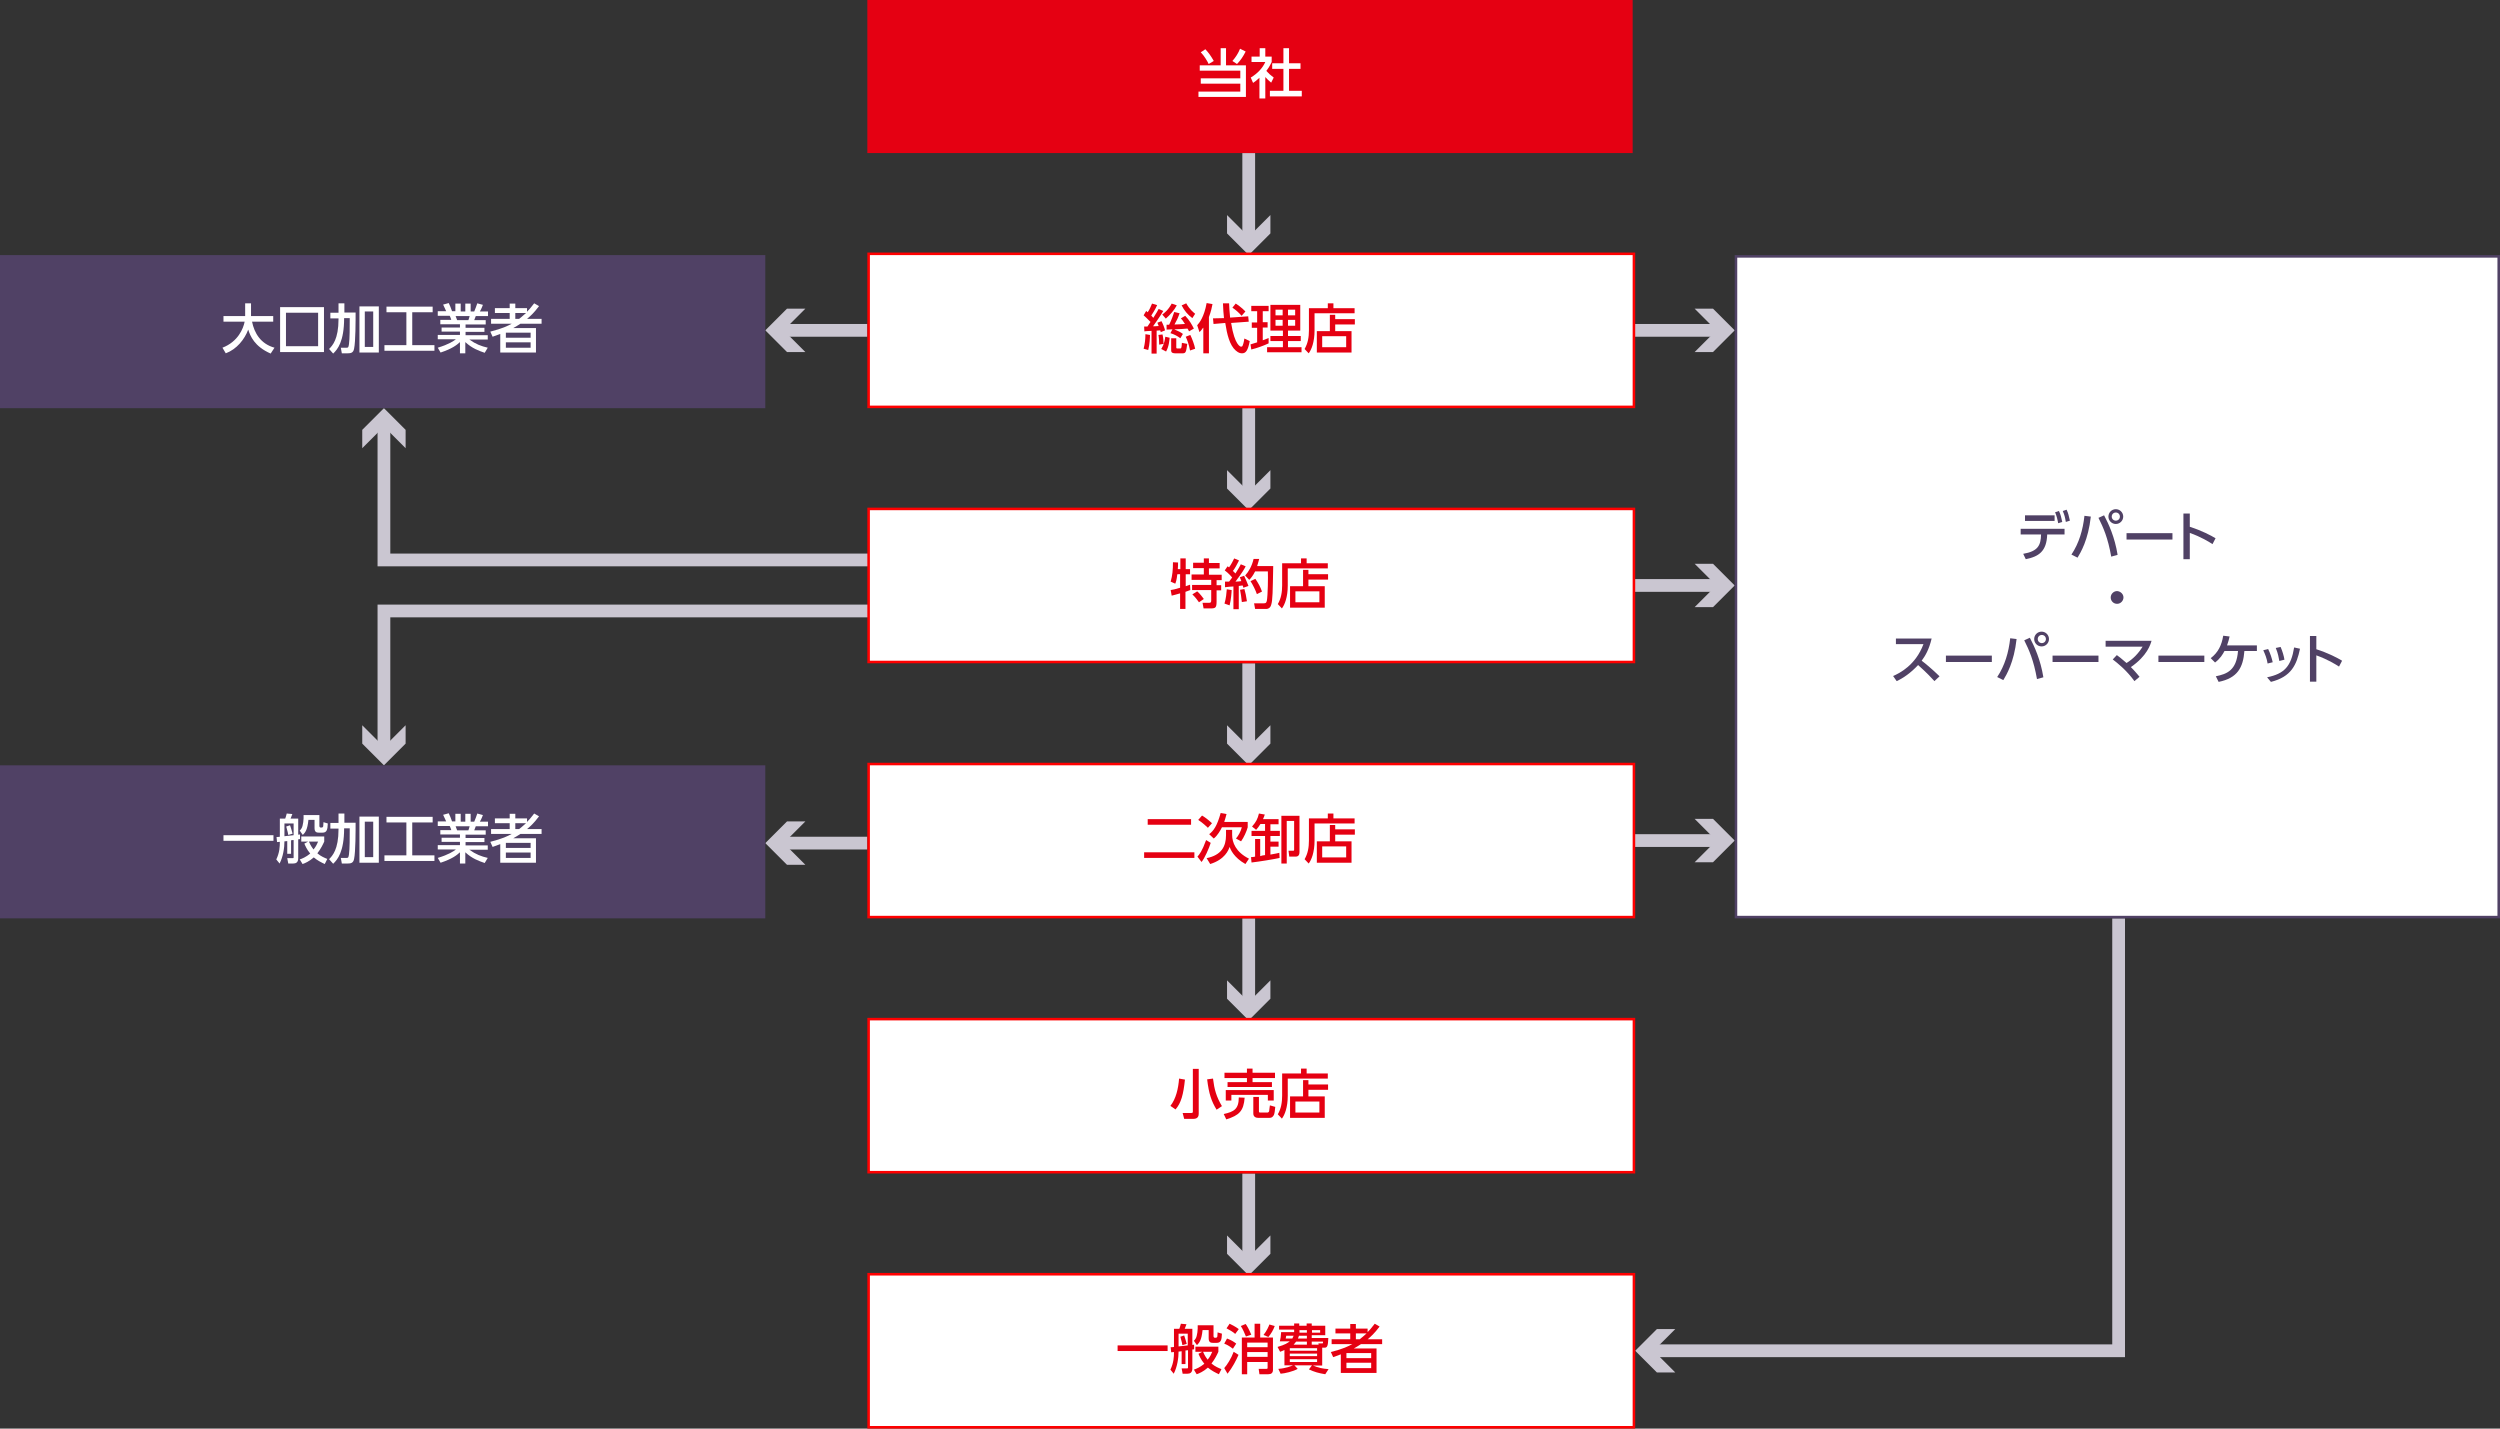 <?xml version="1.0" encoding="utf-8"?>
<!-- Generator: Adobe Illustrator 27.9.0, SVG Export Plug-In . SVG Version: 6.00 Build 0)  -->
<svg version="1.1" id="レイヤー_1" xmlns="http://www.w3.org/2000/svg" xmlns:xlink="http://www.w3.org/1999/xlink" x="0px"
	 y="0px" width="980px" height="560px" viewBox="0 0 980 560" style="enable-background:new 0 0 980 560;" xml:space="preserve">
<rect x="0" y="0" width="980" height="560" fill="#333333" stroke="none"/>
<style type="text/css">
	.st0{fill:#CAC6D1;}
	.st1{fill:#E50012;}
	.st2{fill:#FFFFFF;}
	.st3{fill:#FF0000;}
	.st4{fill:#504165;}
</style>
<g>
	<rect x="487" y="60" class="st0" width="5" height="34.3"/>
	<g>
		<polygon class="st0" points="481,84.3 489.5,92.8 498,84.3 498,91.5 489.5,100 481,91.5 		"/>
	</g>
</g>
<g>
	<rect x="305.7" y="328" class="st0" width="34.3" height="5"/>
	<g>
		<polygon class="st0" points="315.7,322 307.2,330.5 315.7,339 308.5,339 300,330.5 308.5,322 		"/>
	</g>
</g>
<g>
	<rect x="305.7" y="127" class="st0" width="34.3" height="5"/>
	<g>
		<polygon class="st0" points="315.7,121 307.2,129.5 315.7,138 308.5,138 300,129.5 308.5,121 		"/>
	</g>
</g>
<g>
	<polygon class="st0" points="341,222 148,222 148,165.7 153,165.7 153,217 341,217 	"/>
	<g>
		<polygon class="st0" points="159,175.7 150.5,167.2 142,175.7 142,168.5 150.5,160 159,168.5 		"/>
	</g>
</g>
<g>
	<polygon class="st0" points="153,294.3 148,294.3 148,237 341,237 341,242 153,242 	"/>
	<g>
		<polygon class="st0" points="142,284.3 150.5,292.8 159,284.3 159,291.5 150.5,300 142,291.5 		"/>
	</g>
</g>
<g>
	<polygon class="st0" points="833,532 646.7,532 646.7,527 828,527 828,360 833,360 	"/>
	<g>
		<polygon class="st0" points="656.7,521 648.2,529.5 656.7,538 649.5,538 641,529.5 649.5,521 		"/>
	</g>
</g>
<g>
	<rect x="640" y="227" class="st0" width="34.3" height="5"/>
	<g>
		<polygon class="st0" points="664.3,238 672.8,229.5 664.3,221 671.5,221 680,229.5 671.5,238 		"/>
	</g>
</g>
<g>
	<rect x="487" y="160" class="st0" width="5" height="34.3"/>
	<g>
		<polygon class="st0" points="481,184.3 489.5,192.8 498,184.3 498,191.5 489.5,200 481,191.5 		"/>
	</g>
</g>
<g>
	<rect x="487" y="260" class="st0" width="5" height="34.3"/>
	<g>
		<polygon class="st0" points="481,284.3 489.5,292.8 498,284.3 498,291.5 489.5,300 481,291.5 		"/>
	</g>
</g>
<g>
	<rect x="487" y="360" class="st0" width="5" height="34.3"/>
	<g>
		<polygon class="st0" points="481,384.3 489.5,392.8 498,384.3 498,391.5 489.5,400 481,391.5 		"/>
	</g>
</g>
<g>
	<rect x="487" y="460" class="st0" width="5" height="34.3"/>
	<g>
		<polygon class="st0" points="481,484.3 489.5,492.8 498,484.3 498,491.5 489.5,500 481,491.5 		"/>
	</g>
</g>
<g>
	<rect x="640" y="127" class="st0" width="34.3" height="5"/>
	<g>
		<polygon class="st0" points="664.3,138 672.8,129.5 664.3,121 671.5,121 680,129.5 671.5,138 		"/>
	</g>
</g>
<g>
	<rect x="640" y="327" class="st0" width="34.3" height="5"/>
	<g>
		<polygon class="st0" points="664.3,338 672.8,329.5 664.3,321 671.5,321 680,329.5 671.5,338 		"/>
	</g>
</g>
<rect x="340" class="st1" width="300" height="60"/>
<g>
	<rect x="340.5" y="99.5" class="st2" width="300" height="60"/>
	<path class="st3" d="M641,160H340V99h301V160z M341,159h299v-59H341V159z"/>
</g>
<g>
	<rect x="340.5" y="199.5" class="st2" width="300" height="60"/>
	<path class="st3" d="M641,260H340v-61h301V260z M341,259h299v-59H341V259z"/>
</g>
<g>
	<rect x="680.5" y="100.5" class="st2" width="299" height="259"/>
	<path class="st4" d="M979,101v258H681V101H979 M980,100H680v260h300V100L980,100z"/>
</g>
<g>
	<rect x="340.5" y="299.5" class="st2" width="300" height="60"/>
	<path class="st3" d="M641,360H340v-61h301V360z M341,359h299v-59H341V359z"/>
</g>
<rect y="100" class="st4" width="300" height="60"/>
<rect y="300" class="st4" width="300" height="60"/>
<g>
	<rect x="340.5" y="399.5" class="st2" width="300" height="60"/>
	<path class="st3" d="M641,460H340v-61h301V460z M341,459h299v-59H341V459z"/>
</g>
<g>
	<rect x="340.5" y="499.5" class="st2" width="300" height="60"/>
	<path class="st3" d="M641,560H340v-61h301V560z M341,559h299v-59H341V559z"/>
</g>
<g>
	<path class="st2" d="M480.6,18.9v6.7h7.8V38h-18.6v-2.1h16.4v-3.1h-15.5v-2.1h15.5v-3h-15.9v-2.1h8.2v-6.7H480.6z M473.8,25.1
		c-0.5-1.1-1.8-3.3-3.1-4.6l1.8-1.2c1.3,1.4,2.1,2.5,3.3,4.6L473.8,25.1z M483.1,23.9c1.2-1.3,2.4-3.2,3-4.8l2.2,1.1
		c-0.9,1.8-2,3.5-3.4,4.9L483.1,23.9z"/>
	<path class="st2" d="M495.9,38.6h-2.2v-8.1c-1.3,1.2-1.9,1.6-2.5,2l-0.9-2.1c2.7-1.6,4.7-3.8,5.7-6.1h-5.4v-2.1h3.2v-3.3h2.2v3.3
		h2.5v2.1c-0.4,0.8-0.8,1.8-2.1,3.5c1.1,1.2,1.6,1.6,2.9,2.6l-1,2c-1-0.8-1.6-1.4-2.3-2.2V38.6z M503.1,18.9h2.2v5.9h4.5v2.2h-4.5
		v8.6h5v2.2h-12.5v-2.2h5.3v-8.6h-4.4v-2.2h4.4V18.9z"/>
</g>
<g>
	<path class="st1" d="M451,126.2c-1.3-1.4-2.3-2.2-2.7-2.6l1-1.7c0.3,0.2,0.4,0.3,0.6,0.5c0.8-1.2,1.2-2.2,1.7-3.4l2,0.6
		c-0.7,1.7-2,3.6-2.3,4.1c0.5,0.6,0.7,0.8,0.8,0.9c1.2-1.8,1.7-2.8,2.1-3.5l1.8,0.8c-1.2,2.1-3.6,5.4-4,6c0.7,0,1,0,2.2-0.1
		c-0.2-0.5-0.3-0.8-0.5-1.3l1.6-0.6c0.6,1.1,1.2,2.7,1.4,3.6l-1.7,0.7c-0.1-0.4-0.1-0.5-0.2-0.7c-0.4,0-1.1,0.1-1.4,0.1v9h-2v-8.9
		c-2,0.1-2.2,0.1-2.8,0.2l-0.1-1.9c0.6,0,0.7,0,1.3,0C450.1,127.5,450.7,126.7,451,126.2z M450.8,131.3c0,0.7-0.1,3.8-0.7,5.9
		l-1.8-0.5c0.5-1.9,0.7-3.7,0.7-5.7L450.8,131.3z M455.7,131.1c0.3,1.2,0.4,2.4,0.4,3.7l-1.7,0.3c0-1.3-0.1-3-0.3-3.8L455.7,131.1z
		 M458.5,132.4c-0.1,0.8-0.2,3.3-1.4,5.4l-1.9-1c0.4-0.7,1.2-1.8,1.6-4.8L458.5,132.4z M461.3,119.7c-1,1.9-2.7,3.8-4.3,5.2
		l-1.4-1.6c0.7-0.5,2.4-1.8,3.7-4.3L461.3,119.7z M459.6,129.1c-0.5,0-1.8,0.1-2.3,0.1v-1.9c0.2,0,0.4,0,1,0c0.9-1.8,1.6-3.8,2-5
		l2.1,0.5c-0.7,2-1,2.6-2,4.4c0.8,0,3.1-0.1,4.1-0.2c-0.9-1.4-1.1-1.7-1.6-2.2l1.7-1c1.6,1.6,2.7,3.6,3.4,5l-1.9,1.1
		c-0.2-0.5-0.4-0.8-0.6-1.1c-2.3,0.2-2.6,0.2-5.2,0.3c1.7,0.7,2.6,1.2,3.4,1.8l-1,1.7c-1-0.8-2.5-1.6-3.9-2L459.6,129.1z
		 M461.1,132.7v3.4c0,0.4,0.1,0.5,0.4,0.5h1.1c0.4,0,0.6,0,0.7-2.2l2.1,0.4c-0.4,2.9-0.5,3.7-1.7,3.7h-3c-0.7,0-1.6-0.1-1.6-1.1
		v-4.8H461.1z M467.4,124.7c-1.8-1.3-3.2-3-4.2-5l1.8-0.8c1.4,2.5,2.8,3.5,3.5,4.1L467.4,124.7z M466.6,131.3
		c0.7,1.4,1.6,3.8,1.9,5.4l-2,0.7c-0.5-2.5-1-3.9-1.7-5.4L466.6,131.3z"/>
	<path class="st1" d="M471.6,128.5c-0.6,0.9-1,1.3-1.4,1.7l-0.9-2.7c0.9-1,2.7-3.2,3.7-8.7l2.3,0.4c-0.2,1.1-0.6,3-1.4,5.1v14.2
		h-2.2V128.5z M479.8,124.7c-0.2-1.7-0.3-3.5-0.4-5.8h2.4c0.1,1.5,0.1,3,0.4,5.6l7.1-0.5l0.2,2.1l-6.9,0.5c1.4,8.9,3.7,9.3,3.9,9.3
		c0.3,0,0.5-0.1,0.6-0.4c0.1-0.2,0.4-0.9,0.7-2.8l2.1,1c-0.7,3.8-1.6,4.8-3,4.8c-0.4,0-1.3,0-2.5-1.1c-2.4-2.1-3.4-6.3-4.1-10.8
		l-4.6,0.4l-0.2-2.2L479.8,124.7z M484.4,119c0.5,0.3,2.3,1.5,3.8,3.1l-1.5,1.7c-0.9-1.1-2.4-2.4-3.6-3.2L484.4,119z"/>
	<path class="st1" d="M490.2,135c0.6-0.2,0.7-0.2,2.6-0.8v-5.7h-2.1v-2.1h2.1V122h-2.3v-2.1h6.8v2.1H495v4.3h1.9v2.1H495v5
		c0.7-0.3,1.3-0.5,2.3-0.9v2.1c-1.7,0.8-4.6,1.9-6.8,2.4L490.2,135z M498,119.5h11.7v10.1h-4.8v2.1h5v2h-5v2.4h5.3v2h-13.5v-2h6.2
		v-2.4h-4.9v-2h4.9v-2.1H498V119.5z M500,121.4v2.2h2.8v-2.2H500z M500,125.4v2.3h2.8v-2.3H500z M504.9,121.4v2.2h2.8v-2.2H504.9z
		 M504.9,125.4v2.3h2.8v-2.3H504.9z"/>
	<path class="st1" d="M531.1,122.8h-15.8v6.7c0,4.6-1.2,7.6-2.3,9l-1.6-1.7c1.3-2.2,1.7-4.7,1.7-7.3v-8.7h7.4v-1.9h2.2v1.9h8.3
		V122.8z M521.3,129.8v-6.4h2.1v1.7h7.7v2.1h-7.7v2.6h6.4v8.4h-13.6v-8.4H521.3z M527.7,131.8h-9.4v4.3h9.4V131.8z"/>
</g>
<g>
	<path class="st1" d="M438.1,527.4h19.6v2.2h-19.6V527.4z"/>
	<path class="st1" d="M463.1,529.7c-0.6,0.1-0.9,0.1-1.1,0.1c0,2.5-0.5,6-1.9,8.7l-1.3-1.6c1.3-2.7,1.4-5,1.4-6.9
		c-0.2,0-0.9,0.1-1.1,0.1l-0.2-2c0.6,0,0.9,0,1.3-0.1v-7.1h2.1c0.2-0.5,0.3-0.9,0.6-2l2.2,0.2c-0.1,0.3-0.5,1.2-0.7,1.8h3v6.3
		c0.3,0,0.5-0.1,0.7-0.1v1.8c-0.3,0.1-0.5,0.1-0.7,0.1v7.4c0,1.7-0.9,2.1-2,2.1h-1.8l-0.4-2.1h2c0.5,0,0.5,0,0.5-0.5v-6.6
		c-0.3,0-0.4,0-1,0.1v5.3h-1.5V529.7z M465.6,522.8H462v5c2.5-0.3,2.8-0.3,3.6-0.4V522.8z M464.2,523.5c0.2,0.5,0.7,2.2,1,3.3
		l-1.7,0.5c-0.1-0.5-0.2-1.3-0.8-3.3L464.2,523.5z M471.3,529.9h-2.7v-2h9v2c-0.5,1.1-1.3,2.8-2.7,4.6c1.4,1.2,2.9,1.8,3.9,2.2l-1,2
		c-1.3-0.6-2.9-1.4-4.3-2.6c-1.8,1.6-3.5,2.3-4.4,2.6l-1.1-1.8c0.9-0.3,2.4-0.9,4.1-2.3c-1.4-1.7-1.9-3-2.3-3.9L471.3,529.9z
		 M469.5,519.5h6.2v4.3c0,0.3,0.2,0.6,0.5,0.6h0.4c0.3,0,0.5-0.2,0.6-0.5c0-0.2,0.1-1.4,0.1-1.6l1.7,0.5c-0.1,2.5-0.4,3.6-2.1,3.6
		h-1.4c-0.9,0-1.7-0.2-1.7-1.8v-3.2h-2.4c-0.4,3.9-1.2,4.9-2.2,5.9l-1.2-1.7c0.4-0.4,0.9-1,1.1-1.9c0.2-0.7,0.4-2.1,0.4-2.9V519.5z
		 M471.6,529.9c0.7,1.7,1.5,2.7,1.8,3.1c1-1.2,1.5-2.4,1.8-3.1H471.6z"/>
	<path class="st1" d="M481,524.7c1.8,0.7,2.7,1.3,3.6,2l-1.3,2c-0.5-0.4-1.7-1.3-3.4-2L481,524.7z M485.5,531.1
		c-0.9,2.1-2.4,5-4.3,7.4l-1.3-2.2c1.2-1.4,2.7-3.7,3.7-6.4L485.5,531.1z M482,518.9c0.8,0.4,2.1,1,3.6,2.1l-1.4,1.9
		c-0.9-0.8-1.6-1.2-3.4-2.2L482,518.9z M488.3,519c0.6,0.8,1.4,2.3,2.2,4.2l-2.1,0.7c-0.4-1-1.2-2.9-2-4.1L488.3,519z M491.8,524.3
		v-5.4h2.2v5.4h5V537c0,1.2-0.7,1.7-1.8,1.7h-3.5l-0.3-2.1h3c0.5,0,0.5-0.2,0.5-0.5v-2.2h-8v4.8h-2.1v-14.4H491.8z M488.9,526.3v1.8
		h8v-1.8H488.9z M488.9,530v1.9h8V530H488.9z M499.7,519.8c-0.6,1.6-1.4,3-2.5,4.3l-1.9-0.8c1.3-1.6,2-3.3,2.3-4.1L499.7,519.8z"/>
	<path class="st1" d="M518.5,535.3h-3.8c2.2,0.9,3.6,1.2,6.1,1.4l-1.3,2c-2.5-0.4-4.3-0.9-6.4-1.9l1.2-1.6h-6.9l1.3,1.4
		c-1.7,1-5.1,1.8-6.7,1.9l-0.9-1.9c3.1-0.2,5.5-1.3,5.8-1.4h-3.4v-6c-0.5,0.2-0.8,0.4-1.7,0.7l-1-1.9c3.1-0.9,4-1.6,4.8-2.2h-3.9
		c0.3-1.2,0.4-1.8,0.5-3.6h5.1c0-0.2,0-0.3,0-0.5v-0.5h-5.9v-1.5h5.9v-0.9h2v0.9h2.9v-0.9h2v0.9h5.3v3.7h-5.3v1.1h6.5
		c-0.1,3.3-0.5,3.8-1.5,3.8h-0.9V535.3z M506.6,524.7c0.1-0.3,0.3-0.6,0.5-1.1h-2.9c0,0.1,0,0.2-0.2,1.1H506.6z M516.3,528.5h-10.7
		v1h10.7V528.5z M516.3,530.6h-10.7v1h10.7V530.6z M516.3,532.8h-10.7v1.1h10.7V532.8z M512.3,527.1v-1.2h-4.2
		c-0.4,0.6-0.8,0.9-1,1.2H512.3z M512.3,523.6h-3.1c-0.1,0.3-0.2,0.6-0.4,1.1h3.5V523.6z M509.4,521.7c0,0.3,0,0.5,0,0.7h2.9v-1
		h-2.9V521.7z M514.3,522.4h3.2v-1h-3.2V522.4z M516.9,527.1l-0.1-0.5h1.6c0.1,0,0.3,0,0.2-0.7h-4.4v1.2H516.9z"/>
	<path class="st1" d="M540.8,520c-2.1,2.8-3.4,3.9-4.7,5h5.7v1.9h-8.3c-0.9,0.6-1.9,1.2-2.8,1.7h8.9v9.6h-14v-7.3
		c-1,0.4-1.6,0.6-3,1.1l-0.9-2c5-1.3,6.7-2.2,8.4-3.1h-8.1V525h7.3v-2.3h-5.8v-1.9h5.8v-1.8h2.2v1.8h4.6v1.4
		c0.8-0.8,1.5-1.6,2.8-3.3L540.8,520z M537.5,530.4h-9.7v2h9.7V530.4z M537.5,534.2h-9.7v2.1h9.7V534.2z M533,525
		c0.7-0.6,1.3-1,2.7-2.3h-4.2v2.3H533z"/>
</g>
<g>
	<path class="st1" d="M464.5,423.2c-0.6,5.8-1.5,9.2-3.7,11.7l-2-1.4c2.2-2.8,3.1-6.8,3.4-10.7L464.5,423.2z M469.9,418.9v17.6
		c0,0.7-0.1,2.1-2.1,2.1h-3.6l-0.6-2.3h3.3c0.7,0,0.7-0.3,0.7-0.5v-16.8H469.9z M476.9,435c-2-3.3-3-6.1-3.7-11.9l2.3-0.3
		c0.5,4.2,1.3,7.1,3.5,10.8L476.9,435z"/>
	<path class="st1" d="M487.9,430.3c-0.4,5.2-2.1,6.9-7.2,8.5l-1-2.1c4-0.9,5.9-1.9,5.9-6.5L487.9,430.3z M480,420.5h8.8v-1.6h2.2
		v1.6h8.8v2.1H491v1.6h7.6v1.9h-17.4v-1.9h7.6v-1.6H480V420.5z M480.5,427.3h18.8v4.1H497v-2.2h-14.3v2.2h-2.2V427.3z M499.9,433.9
		c-0.1,1.5-0.3,2.6-0.5,3.1c-0.6,1.2-1.4,1.2-1.8,1.2h-4.4c-0.6,0-1.9-0.2-1.9-1.7v-6.5h2.2v5.6c0,0.3,0,0.5,0.4,0.5h3.1
		c0.1,0,0.4-0.2,0.5-0.5c0.1-0.4,0.2-2,0.3-2.3L499.9,433.9z"/>
	<path class="st1" d="M520.6,422.8h-15.8v6.7c0,4.6-1.2,7.6-2.3,9l-1.6-1.7c1.3-2.2,1.7-4.7,1.7-7.3v-8.7h7.4v-1.9h2.2v1.9h8.3
		V422.8z M510.8,429.8v-6.4h2.1v1.7h7.7v2.1h-7.7v2.6h6.4v8.4h-13.6v-8.4H510.8z M517.2,431.8h-9.4v4.3h9.4V431.8z"/>
</g>
<g>
	<path class="st1" d="M448.5,334.1h19.7v2.2h-19.7V334.1z M449.9,321.1h17v2.2h-17V321.1z"/>
	<path class="st1" d="M474.6,330.4c-0.6,2-2.4,6.1-3.6,7.5l-1.6-2.1c0.8-0.9,1.8-2.1,3.4-6.5L474.6,330.4z M473.5,324.5
		c-0.4-0.4-2.1-2-3.8-3.1l1.5-1.7c0.9,0.5,2.3,1.5,3.9,3L473.5,324.5z M480.6,325.3h2.4v2c0,2.9,1.4,6.7,6.6,9.3l-1.4,2.1
		c-4.6-2.6-5.8-5.7-6.2-6.7c-0.4,1.2-1.8,4.9-7.6,6.7l-1.4-2.3c5.8-1.2,7.6-4.6,7.6-9V325.3z M480.8,319.1c-0.3,1-0.5,2-0.9,3.1h9.2
		v2.1c-0.4,1.5-1.5,4-2.6,5.5l-2-1.1c0.9-1,1.9-2.8,2.3-4.4H479c-0.6,1.2-1.7,3.2-3.2,4.4L474,327c1.7-1.3,3.1-3.2,4.5-8.3
		L480.8,319.1z"/>
	<path class="st1" d="M495.9,335.2v-7.5h-5.3v-2h5.3V323h-1.8c-0.6,1-1.1,1.6-1.7,2.3l-1.6-1.3c1.6-1.8,2.2-3,2.7-5.1l2.3,0.4
		c-0.3,0.8-0.4,1.2-0.7,1.8h6.1v2h-3.2v2.6h3.7v2h-3.7v2.2h3.2v2h-3.2v3.1c2.2-0.4,2.7-0.5,3.5-0.7l0.1,2c-2,0.5-8.3,1.5-11,1.8
		l-0.2-2.1c0.5,0,1.2-0.1,1.6-0.2v-6.9h2v6.7C494.5,335.4,495.5,335.2,495.9,335.2z M509.4,319.8v14.2c0,1.8-1.1,1.8-1.8,1.8h-2.2
		l-0.3-2.3h1.7c0.3,0,0.5,0,0.5-0.4v-11.3h-2.9v16.7h-2.1v-18.7H509.4z"/>
	<path class="st1" d="M531.1,322.8h-15.8v6.7c0,4.6-1.2,7.6-2.3,9l-1.6-1.7c1.3-2.2,1.7-4.7,1.7-7.3v-8.7h7.4v-1.9h2.2v1.9h8.3
		V322.8z M521.3,329.8v-6.4h2.1v1.7h7.7v2.1h-7.7v2.6h6.4v8.4h-13.6v-8.4H521.3z M527.7,331.8h-9.4v4.3h9.4V331.8z"/>
</g>
<g>
	<path class="st2" d="M87.2,136.3c6.2-2.4,8.2-7.6,8.7-10.2h-8.3v-2.2h8.5v-5h2.3v5h8.7v2.2h-8.3c0.9,4.5,3.4,8.7,8.8,10.2l-1.5,2.3
		c-6.4-2.8-8-6.9-8.8-9.4c-1.4,3.8-4.5,7.7-8.8,9.3L87.2,136.3z"/>
	<path class="st2" d="M127,138h-17.2v-17.6H127V138z M124.7,122.6h-12.6v13.1h12.6V122.6z"/>
	<path class="st2" d="M132.9,118.9h2.1v3.6h4.4c0,3,0,11.5-0.6,14.2c-0.3,1.7-1.4,1.8-2.6,1.8h-2.2l-0.4-2.2h2.3
		c0.6,0,0.7-0.1,0.9-1.4c0.3-2.2,0.3-6.4,0.3-10.2h-2.2c0,9.2-2.6,12.3-4.3,13.9l-1.6-1.8c1.3-1.3,3.7-3.8,3.7-11.7v-0.3h-3.2v-2.2
		h3.2V118.9z M148.5,120.1v18.1h-7.6v-18.1H148.5z M146.3,122.1h-3.3v13.9h3.3V122.1z"/>
	<path class="st2" d="M151.5,120.2h18.1v2.2h-8v12.9h8.7v2.2h-19.6v-2.2h8.6v-12.9h-7.8V120.2z"/>
	<path class="st2" d="M190,138.3c-2.3-0.8-4.9-1.7-7.6-4.2v4.4h-2.1v-4.4c-1.3,1.2-3.1,2.6-7.6,4.1l-1.1-1.9
		c4.3-1.3,6.2-2.6,7.1-3.3h-7.1v-1.7h8.7v-1.3h-7.2v-1.6h7.2v-1.3h-7.7v-1.7h4.3c-0.1-0.3-0.4-1.3-0.6-1.6h-4.7v-1.8h3.3
		c-0.1-0.3-0.8-1.7-1.2-2.6l2.2-0.6c0.5,1,0.8,1.8,1.3,3.2h1.3V119h2.1v3.1h1.8V119h2.1v3.1h1.4c0.4-0.9,0.9-2.3,1.2-3.2l2.2,0.6
		c-0.1,0.2-0.5,1.5-1.2,2.6h3.2v1.8h-4.8c-0.1,0.3-0.5,1.4-0.6,1.6h4.5v1.7h-7.9v1.3h7.4v1.6h-7.4v1.3h8.7v1.7H184
		c2.5,1.8,4.6,2.6,7.2,3.2L190,138.3z M183.6,125.5c0.1-0.3,0.3-0.8,0.5-1.6h-5.5c0.1,0.2,0.5,1.4,0.6,1.6H183.6z"/>
	<path class="st2" d="M211.3,120c-2.1,2.8-3.4,3.9-4.7,5h5.7v1.9h-8.3c-0.9,0.6-1.9,1.2-2.8,1.7h8.9v9.6h-14v-7.3
		c-1,0.4-1.6,0.6-3,1.1l-0.9-2c5-1.3,6.7-2.2,8.4-3.1h-8.1V125h7.3v-2.3H194v-1.9h5.8v-1.8h2.2v1.8h4.6v1.4c0.8-0.8,1.5-1.6,2.8-3.3
		L211.3,120z M208,130.4h-9.7v2h9.7V130.4z M208,134.2h-9.7v2.1h9.7V134.2z M203.5,125c0.7-0.6,1.3-1,2.7-2.3H202v2.3H203.5z"/>
</g>
<g>
	<path class="st2" d="M87.6,327.4h19.6v2.2H87.6V327.4z"/>
	<path class="st2" d="M112.6,329.7c-0.6,0.1-0.9,0.1-1.1,0.1c0,2.5-0.5,6-1.9,8.7l-1.3-1.6c1.3-2.7,1.4-5,1.4-6.9
		c-0.2,0-0.9,0.1-1.1,0.1l-0.2-2c0.6,0,0.9,0,1.3-0.1v-7.1h2.1c0.2-0.5,0.3-0.9,0.6-2l2.2,0.2c-0.1,0.3-0.5,1.2-0.7,1.8h3v6.3
		c0.3,0,0.5-0.1,0.7-0.1v1.8c-0.3,0.1-0.5,0.1-0.7,0.1v7.4c0,1.7-0.9,2.1-2,2.1H113l-0.4-2.1h2c0.5,0,0.5,0,0.5-0.5v-6.6
		c-0.3,0-0.4,0-1,0.1v5.3h-1.5V329.7z M115.1,322.8h-3.6v5c2.5-0.3,2.8-0.3,3.6-0.4V322.8z M113.7,323.5c0.2,0.5,0.7,2.2,1,3.3
		l-1.7,0.5c-0.1-0.5-0.2-1.3-0.8-3.3L113.7,323.5z M120.8,329.9h-2.7v-2h9v2c-0.5,1.1-1.3,2.8-2.7,4.6c1.4,1.2,2.9,1.8,3.9,2.2l-1,2
		c-1.3-0.6-2.9-1.4-4.3-2.6c-1.8,1.6-3.5,2.3-4.4,2.6l-1.1-1.8c0.9-0.3,2.4-0.9,4.1-2.3c-1.4-1.7-1.9-3-2.3-3.9L120.8,329.9z
		 M119,319.5h6.2v4.3c0,0.3,0.2,0.6,0.5,0.6h0.4c0.3,0,0.5-0.2,0.6-0.5c0-0.2,0.1-1.4,0.1-1.6l1.7,0.5c-0.1,2.5-0.4,3.6-2.1,3.6H125
		c-0.9,0-1.7-0.2-1.7-1.8v-3.2h-2.4c-0.4,3.9-1.2,4.9-2.2,5.9l-1.2-1.7c0.4-0.4,0.9-1,1.1-1.9c0.2-0.7,0.4-2.1,0.4-2.9V319.5z
		 M121.1,329.9c0.7,1.7,1.5,2.7,1.8,3.1c1-1.2,1.5-2.4,1.8-3.1H121.1z"/>
	<path class="st2" d="M132.9,318.9h2.1v3.6h4.4c0,3,0,11.5-0.6,14.2c-0.3,1.7-1.4,1.8-2.6,1.8h-2.2l-0.4-2.2h2.3
		c0.6,0,0.7-0.1,0.9-1.4c0.3-2.2,0.3-6.4,0.3-10.2h-2.2c0,9.2-2.6,12.3-4.3,13.9l-1.6-1.8c1.3-1.3,3.7-3.8,3.7-11.7v-0.3h-3.2v-2.2
		h3.2V318.9z M148.5,320.1v18.1h-7.6v-18.1H148.5z M146.3,322.1h-3.3v13.9h3.3V322.1z"/>
	<path class="st2" d="M151.5,320.2h18.1v2.2h-8v12.9h8.7v2.2h-19.6v-2.2h8.6v-12.9h-7.8V320.2z"/>
	<path class="st2" d="M190,338.3c-2.3-0.8-4.9-1.7-7.6-4.2v4.4h-2.1v-4.4c-1.3,1.2-3.1,2.6-7.6,4.1l-1.1-1.9
		c4.3-1.3,6.2-2.6,7.1-3.3h-7.1v-1.7h8.7v-1.3h-7.2v-1.6h7.2v-1.3h-7.7v-1.7h4.3c-0.1-0.3-0.4-1.3-0.6-1.6h-4.7v-1.8h3.3
		c-0.1-0.3-0.8-1.7-1.2-2.6l2.2-0.6c0.5,1,0.8,1.8,1.3,3.2h1.3V319h2.1v3.1h1.8V319h2.1v3.1h1.4c0.4-0.9,0.9-2.3,1.2-3.2l2.2,0.6
		c-0.1,0.2-0.5,1.5-1.2,2.6h3.2v1.8h-4.8c-0.1,0.3-0.5,1.4-0.6,1.6h4.5v1.7h-7.9v1.3h7.4v1.6h-7.4v1.3h8.7v1.7H184
		c2.5,1.8,4.6,2.6,7.2,3.2L190,338.3z M183.6,325.5c0.1-0.3,0.3-0.8,0.5-1.6h-5.5c0.1,0.2,0.5,1.4,0.6,1.6H183.6z"/>
	<path class="st2" d="M211.3,320c-2.1,2.8-3.4,3.9-4.7,5h5.7v1.9h-8.3c-0.9,0.6-1.9,1.2-2.8,1.7h8.9v9.6h-14v-7.3
		c-1,0.4-1.6,0.6-3,1.1l-0.9-2c5-1.3,6.7-2.2,8.4-3.1h-8.1V325h7.3v-2.3H194v-1.9h5.8v-1.8h2.2v1.8h4.6v1.4c0.8-0.8,1.5-1.6,2.8-3.3
		L211.3,320z M208,330.4h-9.7v2h9.7V330.4z M208,334.2h-9.7v2.1h9.7V334.2z M203.5,325c0.7-0.6,1.3-1,2.7-2.3H202v2.3H203.5z"/>
</g>
<g>
	<path class="st1" d="M461.5,225.1c-0.2,2.1-0.6,3.3-0.8,3.7l-1.8-0.8c0.7-2.4,0.9-4.7,0.9-7.6l2,0.1c0,0.8,0,1.4-0.1,2.6h1v-4.2
		h2.1v4.2h1.7v2h-1.7v4.7c0.5-0.2,0.9-0.3,1.7-0.6l0.1,2.1c-0.5,0.2-0.9,0.3-1.9,0.7v6.7h-2.1v-6.1c-0.8,0.2-2.7,0.8-3.3,0.9
		l-0.4-2.2c0.7-0.1,1.8-0.3,3.7-0.9v-5.3H461.5z M471.7,218.9h2.2v1.8h4.2v2.1h-4.2v2.5h5v2.1h-2v2h1.8v2h-1.8v4.3
		c0,2.6-0.4,2.8-2.5,2.8h-2.6l-0.4-2.2h2.6c0.7,0,0.8-0.3,0.8-1v-4h-7.5v-2h7.5v-2h-7.7v-2.1h4.8v-2.5h-4.2v-2.1h4.2V218.9z
		 M469.3,231.8c1,0.8,2.4,2.7,2.6,3l-1.9,1.3c-0.4-0.5-1.2-1.8-2.6-3.1L469.3,231.8z"/>
	<path class="st1" d="M480.1,228c0.6,0,1.1,0,1.7,0c0.3-0.4,0.6-0.8,1.2-1.6c-0.2-0.3-1.4-1.7-2.9-2.8l1.1-1.6
		c0.2,0.1,0.4,0.3,0.6,0.4c1-1.4,1.5-2.5,2-3.5l1.9,0.8c-0.7,1.4-1.7,3.3-2.4,4.1c0.1,0.1,0.5,0.5,1,1c1.3-2,1.7-2.8,2.1-3.6
		l1.9,0.8c-0.4,0.8-1.2,2.3-4,6c0.8,0,1.6-0.1,2.3-0.2c-0.2-0.7-0.4-1-0.6-1.5l1.7-0.6c0.5,1,1.4,3.3,1.7,4l-2,0.7
		c-0.1-0.3-0.1-0.5-0.3-0.9c-0.5,0.1-1,0.1-1.5,0.2v9.1h-2.1v-8.9c-0.5,0-2.8,0.2-3.3,0.3V228z M482.8,231.3c0,0.7-0.2,3.7-0.8,6
		l-2-0.7c0.6-2,0.8-4.2,0.9-5.6L482.8,231.3z M487.8,230.9c0.4,1.4,0.7,2.7,1,4.8l-2,0.3c-0.1-1.4-0.5-3.8-0.7-4.8L487.8,230.9z
		 M493.6,219.1c-0.2,0.7-0.4,1.6-0.8,2.8h6.3c-0.2,9.9-0.2,13.4-0.8,15.2c-0.4,1.5-1.6,1.6-1.8,1.6H492l-0.4-2.2h3.8
		c0.8,0,1-0.2,1.2-1c0.4-2,0.5-9.5,0.4-11.5h-5c-0.9,1.8-1.7,2.7-2.3,3.3l-1.6-1.7c1.4-1.5,2.7-3.8,3.3-6.5L493.6,219.1z
		 M492.1,226.9c1.1,1.6,2,3.2,2.6,5l-2,1c-0.5-1.5-1.5-3.5-2.5-5.1L492.1,226.9z"/>
	<path class="st1" d="M520.6,222.8h-15.8v6.7c0,4.6-1.2,7.6-2.3,9l-1.6-1.7c1.3-2.2,1.7-4.7,1.7-7.3v-8.7h7.4v-1.9h2.2v1.9h8.3
		V222.8z M510.8,229.8v-6.4h2.1v1.7h7.7v2.1h-7.7v2.6h6.4v8.4h-13.6v-8.4H510.8z M517.2,231.8h-9.4v4.3h9.4V231.8z"/>
</g>
<g>
	<path class="st4" d="M793.1,217.1c5.7-1,6.9-3.2,7-7.6h-8v-2.2h17.2v2.2h-6.8c-0.2,6.7-3.4,8.7-8.4,9.7L793.1,217.1z M805.4,202
		v2.2h-11.6V202H805.4z M807.1,200.3c0.7,1.4,0.9,2.5,1.3,4.3l-1.6,0.5c-0.3-1.7-0.6-2.8-1.2-4.3L807.1,200.3z M810.1,199.8
		c0.7,1.4,0.9,2.6,1.3,4.3l-1.6,0.5c-0.3-1.8-0.5-2.7-1.2-4.3L810.1,199.8z"/>
	<path class="st4" d="M819.6,202.5c-1,9.2-4,14.1-5.2,16.1l-2.4-1.2c3-4.5,4.5-9.7,5.1-15.2L819.6,202.5z M827.6,218.2
		c-1.3-7.4-3.1-11.4-5-15.2l2.2-1c1.8,3.4,4.2,8.6,5.3,15.5L827.6,218.2z M832.3,202.5c0,1.6-1.3,2.9-2.9,2.9s-2.9-1.3-2.9-2.9
		c0-1.6,1.3-2.9,2.9-2.9S832.3,200.9,832.3,202.5z M827.8,202.5c0,0.9,0.7,1.6,1.6,1.6s1.6-0.7,1.6-1.6c0-0.9-0.7-1.6-1.6-1.6
		C828.5,200.9,827.8,201.6,827.8,202.5z"/>
	<path class="st4" d="M851.6,209v2.5h-18V209H851.6z"/>
	<path class="st4" d="M867.3,213.3c-1.4-0.9-4.4-2.8-8.9-4.4v10.3h-2.5v-17.9h2.5v5.2c4.7,1.5,8.3,3.4,10.1,4.5L867.3,213.3z"/>
	<path class="st4" d="M832.4,234.2c0,1.3-1.1,2.5-2.5,2.5c-1.4,0-2.5-1.1-2.5-2.5c0-1.4,1.2-2.5,2.5-2.5
		C831.3,231.8,832.4,232.9,832.4,234.2z"/>
	<path class="st4" d="M757.2,250.3c-1,4.3-2.5,6.8-3.9,8.7c1.2,0.9,3.8,3,7,6.1l-2,1.9c-1-1.1-2.8-3.1-6.4-6.3
		c-2.9,3.1-5.8,5.1-8.4,6.3l-1.4-2c2.5-1.1,8.8-4.2,11.9-12.5h-10.8v-2.2H757.2z"/>
	<path class="st4" d="M780.8,257v2.5h-18V257H780.8z"/>
	<path class="st4" d="M790.5,250.5c-1,9.2-4,14.1-5.2,16.1l-2.4-1.2c3-4.5,4.5-9.7,5.1-15.2L790.5,250.5z M798.5,266.2
		c-1.3-7.4-3.1-11.4-5-15.2l2.2-1c1.8,3.4,4.2,8.6,5.3,15.5L798.5,266.2z M803.2,250.5c0,1.6-1.3,2.9-2.9,2.9s-2.9-1.3-2.9-2.9
		c0-1.6,1.3-2.9,2.9-2.9S803.2,248.9,803.2,250.5z M798.8,250.5c0,0.9,0.7,1.6,1.6,1.6s1.6-0.7,1.6-1.6c0-0.9-0.7-1.6-1.6-1.6
		C799.5,248.9,798.8,249.6,798.8,250.5z"/>
	<path class="st4" d="M822.6,257v2.5h-18V257H822.6z"/>
	<path class="st4" d="M829.8,256.8c0.7,0.5,1.9,1.4,3.8,3.1c2.6-1.6,4.7-3.8,6.3-6.4h-14.5v-2.3h18c-0.4,1.4-1.7,5.9-8.1,10.3
		c1.6,1.6,2.8,3.1,3.4,3.8l-2,1.7c-3.1-4.3-6.8-7.2-8.5-8.5L829.8,256.8z"/>
	<path class="st4" d="M864.1,257v2.5h-18V257H864.1z"/>
	<path class="st4" d="M868.6,265.1c4.4-0.9,8.1-2.3,8.7-9.9H872c-0.7,1.3-1.6,2.9-3.7,4.5l-1.7-1.7c2.9-2.2,4.3-5.1,4.9-8.8l2.5,0.3
		c-0.3,1.3-0.5,2.1-1,3.5h11.7v2.2h-4.9c-0.5,6.5-2.7,10.6-10.1,12.1L868.6,265.1z"/>
	<path class="st4" d="M888.9,260.1c-0.3-2-1-3.7-1.7-5.2l1.9-0.5c0.9,1.8,1.5,3.8,1.8,5.2L888.9,260.1z M888.7,265.5
		c6.8-1.4,9.4-4.3,10.6-11.7l2.3,0.5c-1.3,6.3-3.4,11-11.4,13L888.7,265.5z M893.5,259.1c-0.2-1.1-0.5-3-1.4-5.1l1.9-0.4
		c0.7,1.6,1.3,3.6,1.5,5L893.5,259.1z"/>
	<path class="st4" d="M916.9,261.3c-1.4-0.9-4.4-2.8-8.9-4.4v10.3h-2.5v-17.9h2.5v5.2c4.7,1.5,8.3,3.4,10.1,4.5L916.9,261.3z"/>
</g>
</svg>
